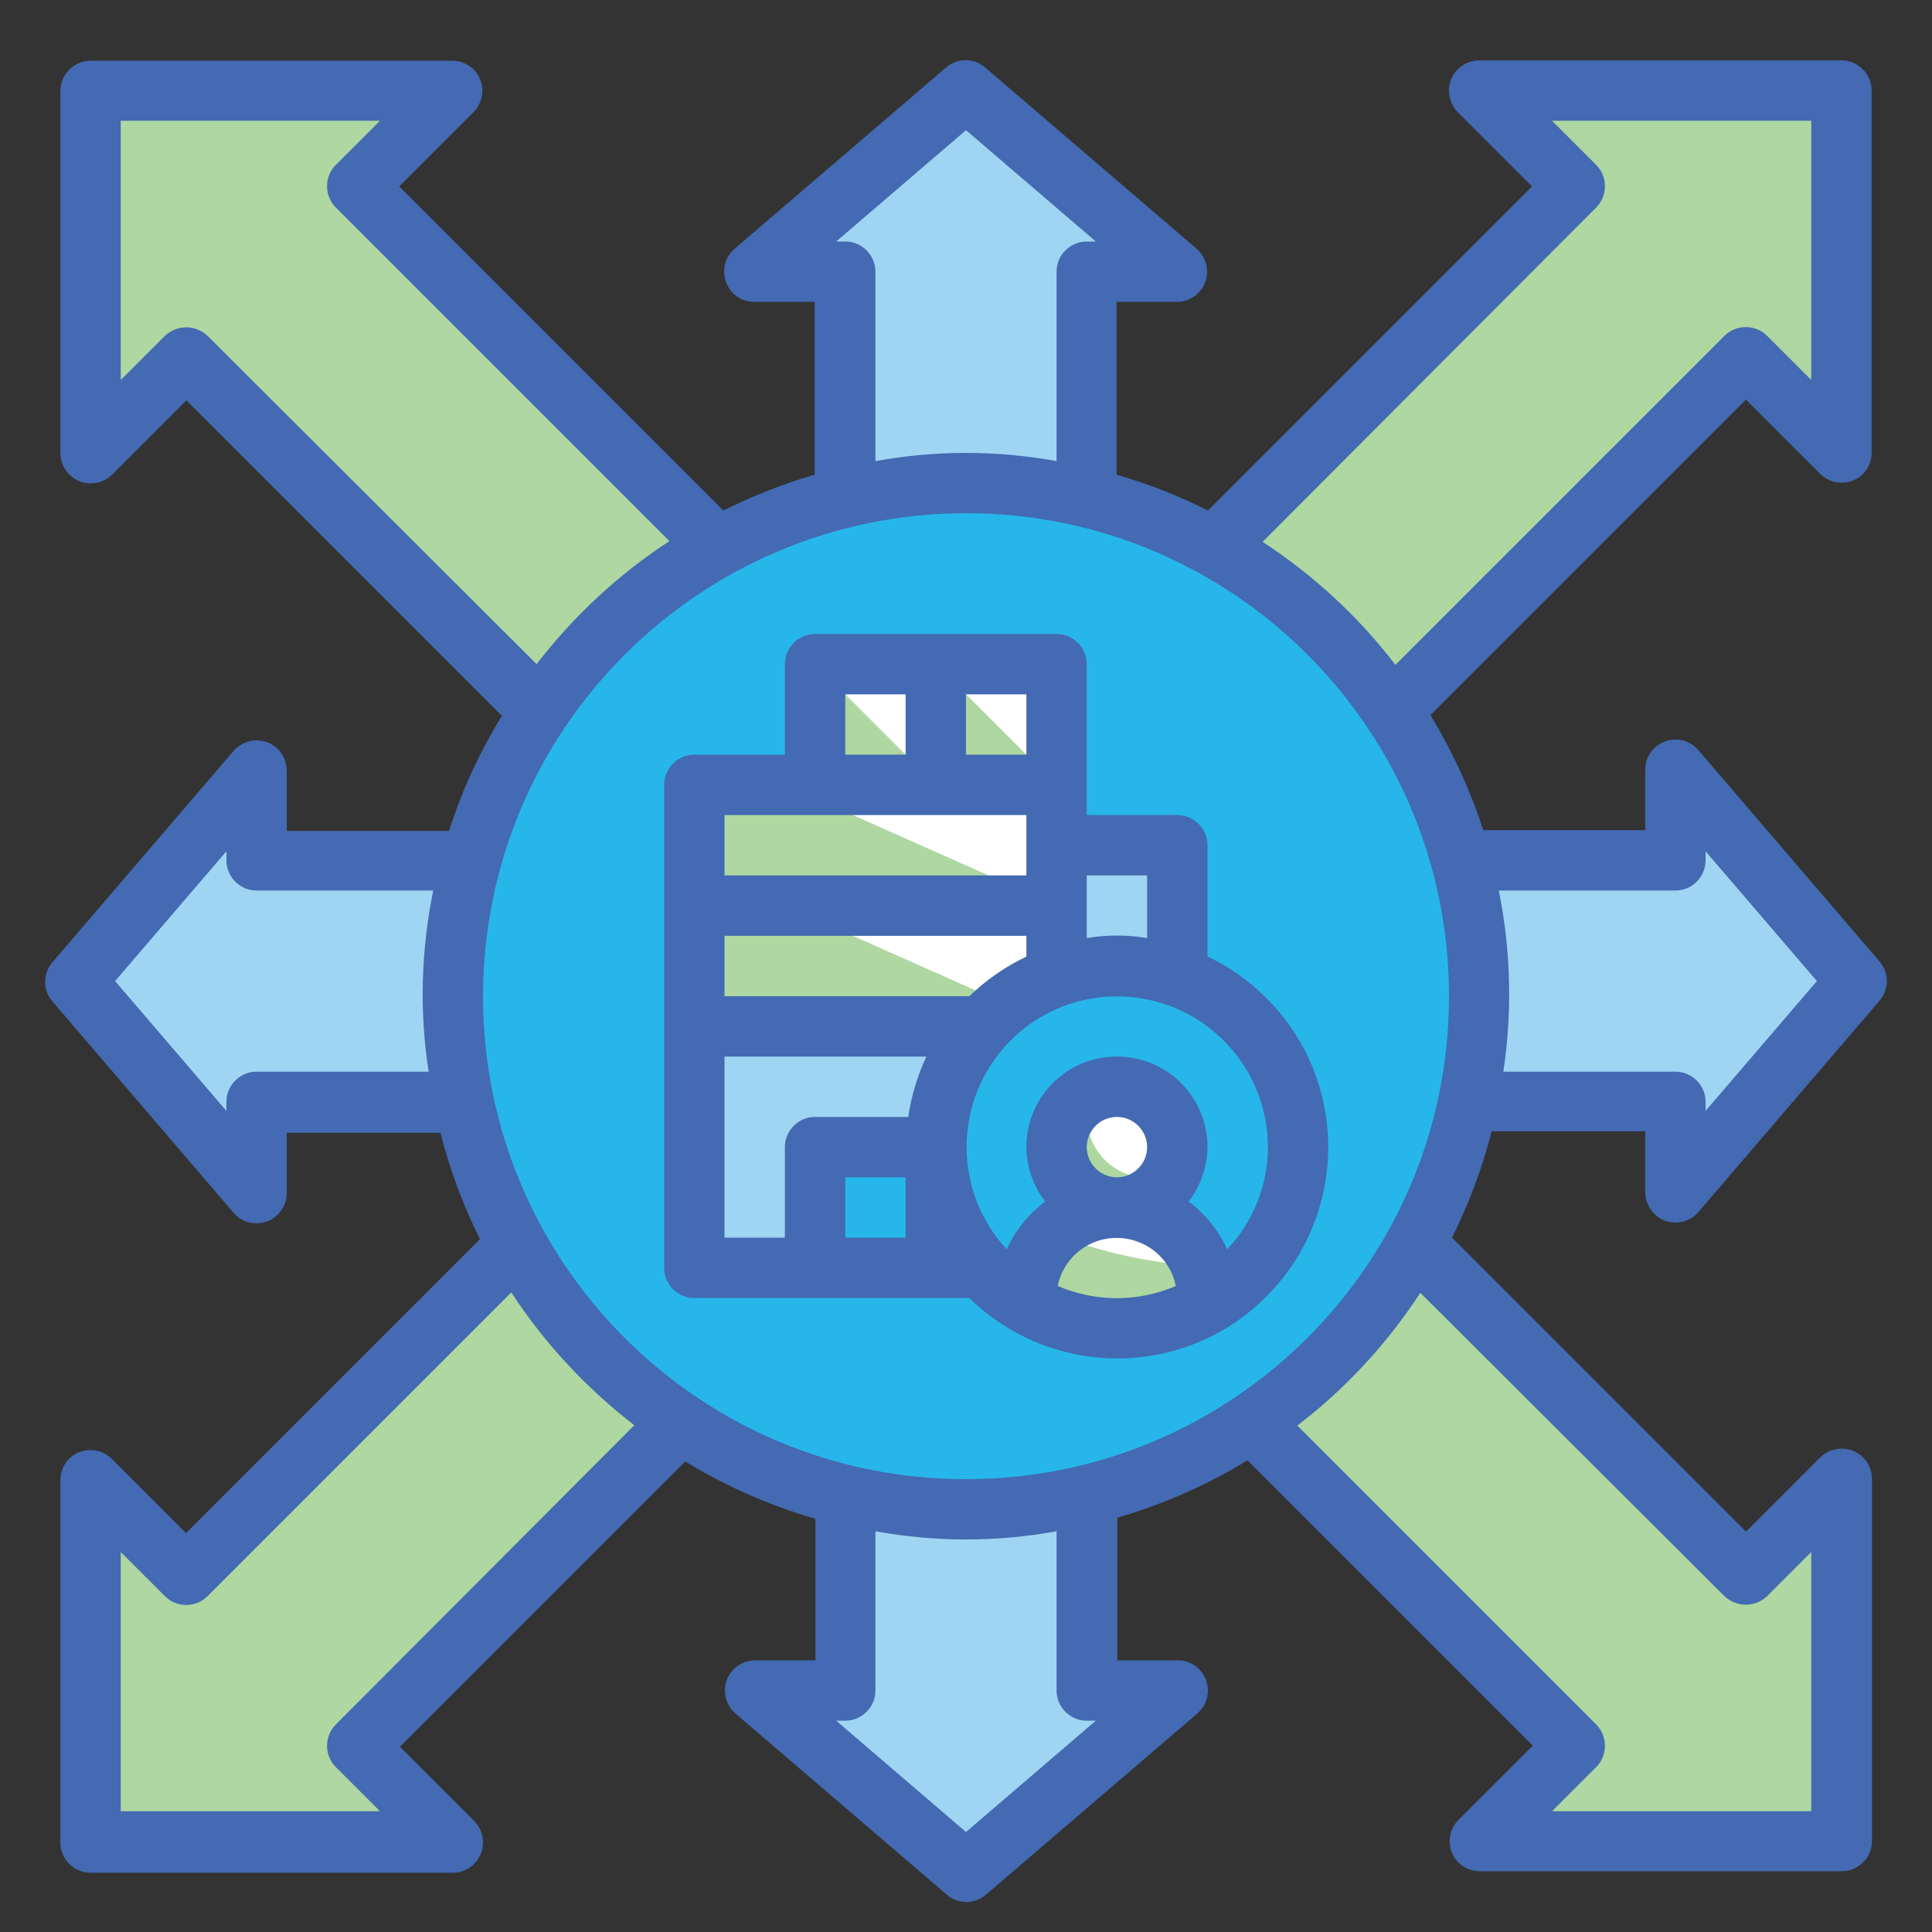 <?xml version="1.0" encoding="utf-8"?>
<!-- Generator: Adobe Illustrator 25.2.1, SVG Export Plug-In . SVG Version: 6.00 Build 0)  -->
<svg version="1.1" id="Layer_1" xmlns="http://www.w3.org/2000/svg" xmlns:xlink="http://www.w3.org/1999/xlink" x="0px" y="0px"
	 viewBox="0 0 512 512" style="enable-background:new 0 0 512 512;" xml:space="preserve">
<rect x="0" y="0" width="512" height="512" fill="#333333" stroke="none"/>
<style type="text/css">
	.st0{fill:#9FD5F3;}
	.st1{fill:#AED7A2;}
	.st2{fill:#27B6EA;}
	.st3{fill:#FFFFFF;}
	.st4{fill:#436AB2;}
</style>
<g id="Twotone">
	<g id="Color_copy_2">
		<g>
			<path class="st0" d="M256,24l-56,48h24v136h64V72h24L256,24z"/>
			<path class="st0" d="M288,448V312h-64v136h-24l56,48l56-48H288z"/>
			<path class="st0" d="M492,260l-48-56v24H308v64h136v24L492,260z"/>
			<path class="st0" d="M68,228v-24l-48,56l48,56v-24h136v-64H68z"/>
		</g>
		<path class="st1" d="M488,24h-96l25.4,25.4L273,193.8l45.3,45.3L462.6,94.6L488,120V24z"/>
		<path class="st1" d="M239,193.8L94.6,49.4L120,24H24v96l25.4-25.4L193.8,239L239,193.8z"/>
		<path class="st1" d="M462.6,417.4L318.2,273L273,318.2l144.4,144.4L392,488h96v-96L462.6,417.4z"/>
		<path class="st1" d="M239,318.2L193.8,273L49.4,417.4L24,392v96h96l-25.4-25.4L239,318.2z"/>
		<circle class="st2" cx="256" cy="264" r="136"/>
		<path class="st0" d="M184,208h96v128h-96V208z"/>
		<path class="st3" d="M184,208h96v32h-96V208z"/>
		<path class="st3" d="M184,240h96v32h-96V240z"/>
		<path class="st3" d="M248,176h32v32h-32V176z"/>
		<path class="st3" d="M216,176h32v32h-32V176z"/>
		<path class="st0" d="M280,224h32v112h-32V224z"/>
		<path class="st1" d="M248,176v32h32L248,176z"/>
		<path class="st1" d="M216,176v32h32L216,176z"/>
		<path class="st1" d="M280,240h-96v-32h24L280,240z"/>
		<path class="st1" d="M280,272h-96v-32h24L280,272z"/>
		<path class="st2" d="M216,304h32v32h-32V304z"/>
		<circle class="st2" cx="296" cy="304" r="48"/>
		<path class="st3" d="M320,344v1.5c-14.8,8.6-33.2,8.6-48,0V344c0-13.3,10.7-24,24-24S320,330.7,320,344z"/>
		<circle class="st3" cx="296" cy="304" r="16"/>
		<path class="st1" d="M310.6,310.6c-3.6,8.1-13,11.7-21.1,8.1s-11.7-13-8.1-21.1c1.6-3.6,4.5-6.5,8.1-8.1c-1,2.1-1.5,4.3-1.4,6.6
			c0,8.8,7.2,16,16,16C306.3,312,308.5,311.5,310.6,310.6z"/>
		<path class="st1" d="M320,344v1.5c-14.8,8.6-33.2,8.6-48,0V344c0-6.4,2.6-12.5,7.1-17c12.6,4.8,25.8,7.8,39.3,8.6
			C319.5,338.3,320,341.1,320,344z"/>
	</g>
	<g id="Stroke_Close_copy_2">
		<path class="st4" d="M441.2,323.5c0.9,0.3,1.8,0.5,2.8,0.5c2.3,0,4.6-1,6.1-2.8l48-56c2.6-3,2.6-7.4,0-10.4l-48-56
			c-2.9-3.4-7.9-3.7-11.3-0.9c-1.8,1.5-2.8,3.7-2.8,6.1v16h-42.9c-3.5-10.7-8.2-20.9-14-30.5l83.6-83.6l19.7,19.7
			c3.1,3.1,8.2,3.1,11.3,0c1.5-1.5,2.3-3.5,2.3-5.7V24c0-4.4-3.6-8-8-8h-96c-4.4,0-8,3.6-8,8c0,2.1,0.8,4.2,2.3,5.7L406,49.4
			l-85.9,85.9c-7.7-3.9-15.8-7.1-24.2-9.5V80h16c4.4,0,8-3.6,8-8c0-2.3-1-4.6-2.8-6.1l-56-48c-3-2.6-7.4-2.6-10.4,0l-56,48
			c-3.4,2.9-3.7,7.9-0.9,11.3c1.5,1.8,3.7,2.8,6.1,2.8h16v45.8c-8.3,2.4-16.4,5.6-24.2,9.5l-85.9-85.9l19.7-19.7
			c3.1-3.1,3.1-8.2,0-11.3c-1.5-1.5-3.5-2.3-5.7-2.3H24c-4.4,0-8,3.6-8,8v96c0,4.4,3.6,8,8,8c2.1,0,4.2-0.8,5.7-2.3l19.7-19.7
			l83.6,83.6c-5.9,9.6-10.6,19.8-14,30.5H76v-16c0-4.4-3.6-8-8-8c-2.3,0-4.5,1-6.1,2.8l-48,56c-2.6,3-2.6,7.4,0,10.4l48,56
			c1.5,1.8,3.7,2.8,6.1,2.8c0.9,0,1.9-0.2,2.8-0.5c3.1-1.2,5.2-4.2,5.2-7.5v-16h40.7c2.5,9.7,6,19.2,10.5,28.2l-77.9,77.9
			l-19.7-19.7c-3.1-3.1-8.2-3.1-11.3,0c-1.5,1.5-2.3,3.5-2.3,5.7v96c0,4.4,3.6,8,8,8h96c4.4,0,8-3.6,8-8c0-2.1-0.8-4.2-2.3-5.7
			L106,462.9l75.6-75.6c10.8,6.6,22.4,11.7,34.5,15.2V440h-16c-4.4,0-8,3.6-8,8c0,2.3,1,4.6,2.8,6.1l56,48c3,2.6,7.4,2.6,10.4,0
			l56-48c3.4-2.9,3.7-7.9,0.9-11.3c-1.5-1.8-3.7-2.8-6.1-2.8h-16v-37.8c12.1-3.5,23.7-8.6,34.5-15.2l75.6,75.6l-19.7,19.7
			c-3.1,3.1-3.1,8.2,0,11.3c1.5,1.5,3.5,2.3,5.6,2.3h96c4.4,0,8-3.6,8-8v-96c0-4.4-3.6-8-8-8c-2.1,0-4.2,0.8-5.7,2.3l-19.7,19.7
			L384.8,328c4.5-9,8-18.4,10.5-28.2H436v16C436,319.3,438.1,322.3,441.2,323.5L441.2,323.5z M423,55c3.1-3.1,3.1-8.2,0-11.3
			L411.3,32H480v68.7L468.3,89c-3.1-3.1-8.2-3.1-11.3,0l-87.2,87.2c-9.8-12.8-21.7-23.8-35.2-32.6L423,55z M224,64h-2.4L256,34.5
			L290.4,64H288c-4.4,0-8,3.6-8,8v50.2c-15.9-2.9-32.1-2.9-48,0V72C232,67.6,228.4,64,224,64L224,64z M55,89c-3.2-3-8.1-3-11.3,0
			L32,100.7V32h68.7L89,43.7c-3.1,3.1-3.1,8.2,0,11.3l88.4,88.4c-13.5,8.8-25.4,19.9-35.2,32.6L55,89z M256,136
			c70.7,0,128,57.3,128,128s-57.3,128-128,128s-128-57.3-128-128l0,0C128.1,193.3,185.3,136.1,256,136L256,136z M68,284
			c-4.4,0-8,3.6-8,8v2.4L30.5,260L60,225.6v2.4c0,4.4,3.6,8,8,8h46.8c-3.2,15.8-3.7,32.1-1.2,48H68z M89,457
			c-3.1,3.1-3.1,8.2,0,11.3l11.7,11.7H32v-68.7L43.7,423c3.1,3.1,8.2,3.1,11.3,0l80.5-80.5c8.8,13.5,19.9,25.4,32.6,35.2L89,457z
			 M288,456h2.4L256,485.5L221.6,456h2.4c4.4,0,8-3.6,8-8v-42.2c15.9,2.9,32.1,2.9,48,0V448C280,452.4,283.6,456,288,456z M457,423
			c3.2,3,8.1,3,11.3,0l11.7-11.7V480h-68.7l11.7-11.7c3.1-3.1,3.1-8.2,0-11.3l-79.2-79.2c12.8-9.8,23.8-21.7,32.6-35.2L457,423z
			 M398.4,284c2.4-15.9,2-32.2-1.2-48H444c4.4,0,8-3.6,8-8v-2.4l29.5,34.4L452,294.4V292c0-4.4-3.6-8-8-8H398.4z"/>
		<path class="st4" d="M184,344h72.9c22.1,21.6,57.5,21.3,79.1-0.8c21.6-22.1,21.3-57.5-0.8-79.1c-4.5-4.4-9.6-8-15.2-10.6V224
			c0-4.4-3.6-8-8-8h-24v-40c0-4.4-3.6-8-8-8h-64c-4.4,0-8,3.6-8,8v24h-24c-4.4,0-8,3.6-8,8v128C176,340.4,179.6,344,184,344z
			 M272,253.5c-5.6,2.7-10.7,6.2-15.1,10.5H192v-16h80V253.5z M192,280h53.5c-2.4,5.1-4,10.5-4.8,16H216c-4.4,0-8,3.6-8,8v24h-16
			V280z M224,328v-16h16v16H224z M288,304c0-4.4,3.6-8,8-8s8,3.6,8,8s-3.6,8-8,8S288,308.4,288,304z M280.3,340.8
			c1.8-8.7,10.2-14.2,18.9-12.4c6.3,1.3,11.2,6.2,12.4,12.4C301.7,345.1,290.3,345.1,280.3,340.8z M336,304
			c0,10.1-3.9,19.8-10.8,27.1c-2.2-5-5.8-9.4-10.2-12.7c3.2-4.1,4.9-9.2,5-14.4c0-13.3-10.7-24-24-24s-24,10.7-24,24
			c0,5.2,1.8,10.3,5,14.4c-4.4,3.3-7.9,7.6-10.2,12.7c-15-16.2-14-41.4,2.1-56.4s41.4-14,56.4,2.1C332.2,284.2,336,293.9,336,304z
			 M304,232v16.6c-5.3-0.9-10.7-0.9-16,0V232H304z M272,200h-16v-16h16V200z M224,184h16v16h-16V184z M272,216v16h-80v-16H272z"/>
	</g>
</g>
</svg>
